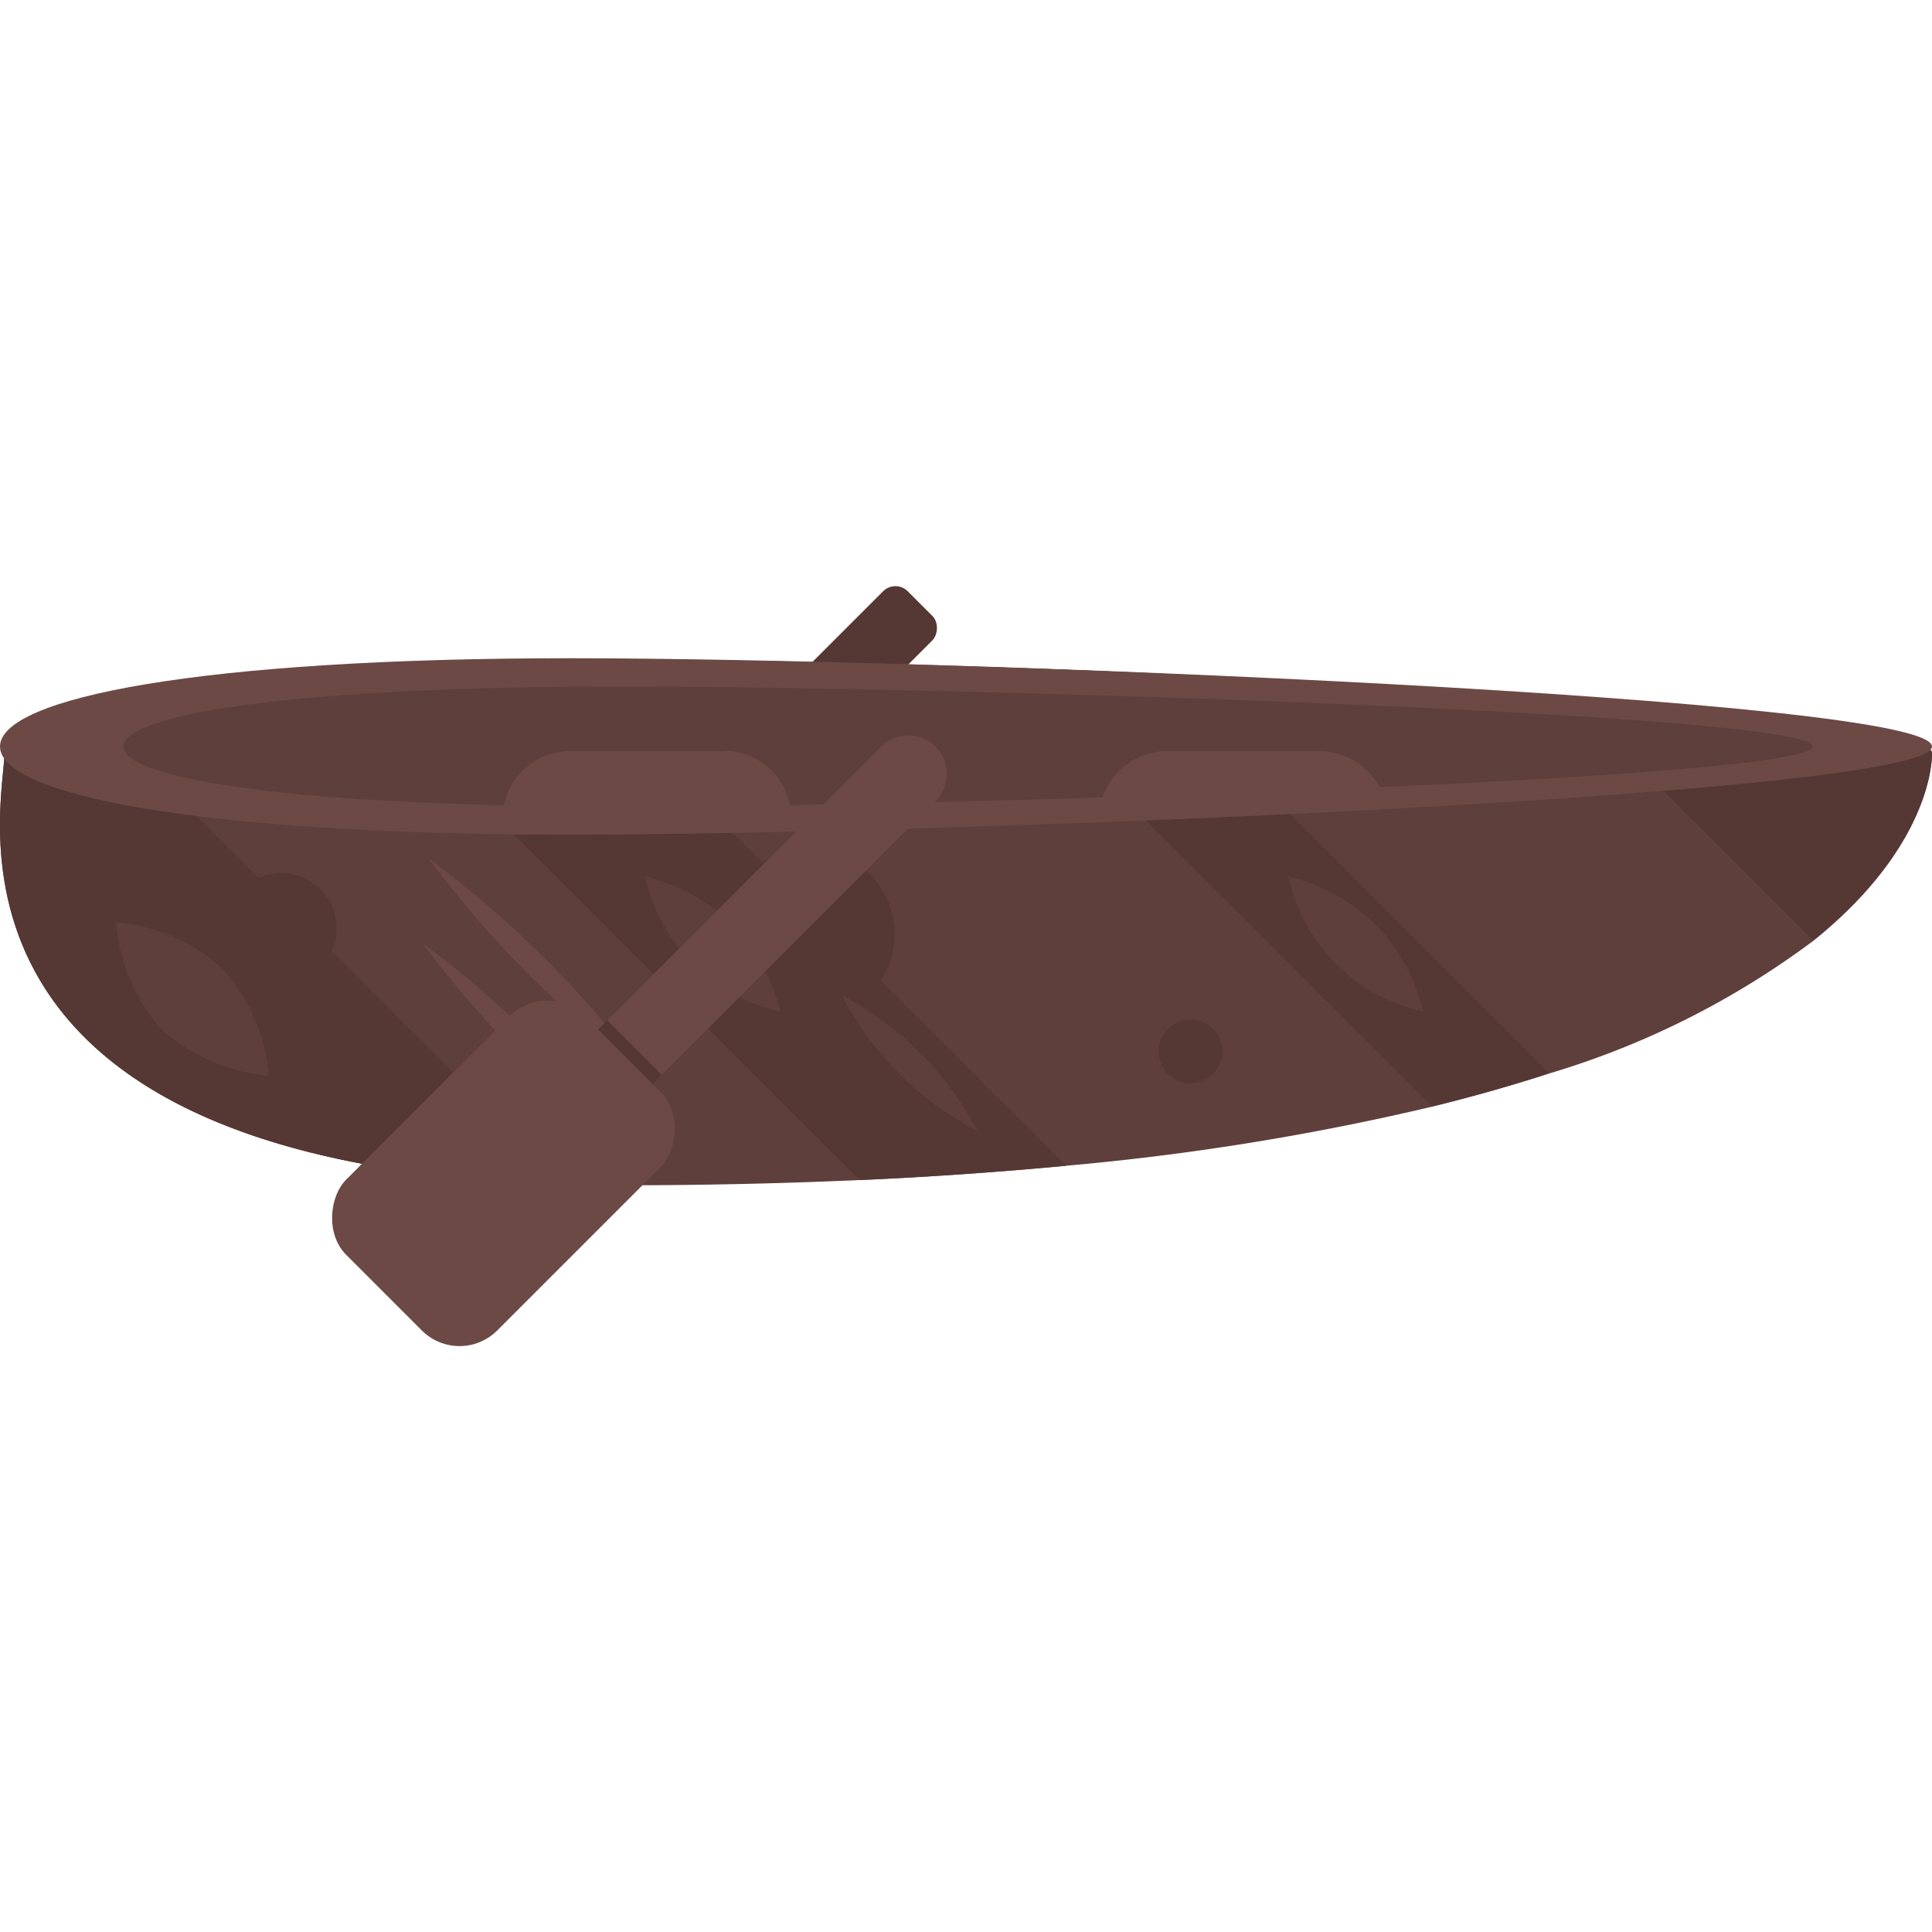 <svg id="Layer_1" data-name="Layer 1" xmlns="http://www.w3.org/2000/svg" viewBox="0 0 100 100"><defs><style>.cls-1{fill:#553734;}.cls-2{fill:#5f3f3b;}.cls-3{fill:#6d4945;}</style></defs><title>boat</title><rect class="cls-1" x="35.86" y="27.11" width="3.6" height="28.17" rx="0.9" ry="0.9" transform="translate(40.16 -14.56) rotate(45)"/><rect class="cls-1" x="22.44" y="43.28" width="9.97" height="15.77" rx="2.49" ry="2.49" transform="translate(44.21 -4.41) rotate(45)"/><path class="cls-2" d="M81.23,36.08c-6.59-.5-14.23-.92-21.76-1.24-2.73-.12-5.45-.22-8.1-.31-7.32-.25-14.1-.39-19.16-.39-1.11,0-2.17,0-3.23,0-4.06,0-7.75.19-11,.41A74.36,74.36,0,0,0,4.39,36.46C1.69,37.2.23,38.07.23,39c0,2.6-4.77,21.26,29,22.3,1,0,2,.05,3,.05,4.37,0,8.43-.1,12.26-.27s7.36-.43,10.68-.74a133.21,133.21,0,0,0,19-3.07c2.2-.54,4.21-1.12,6.06-1.72a43.63,43.63,0,0,0,13.65-6.87C99.37,44.26,100,40.13,100,39S92,36.89,81.23,36.08Z"/><path class="cls-1" d="M.23,39c0,2.6-4.77,21.26,29,22.3L4.39,36.46C1.69,37.2.23,38.07.23,39Z"/><path class="cls-1" d="M18,34.58l26.5,26.5c3.82-.17,7.36-.43,10.68-.74L29,34.17C24.92,34.22,21.23,34.36,18,34.58Z"/><path class="cls-1" d="M51.37,34.53,74.12,57.27c2.2-.54,4.21-1.12,6.06-1.72L59.47,34.84C56.74,34.72,54,34.62,51.37,34.53Z"/><path class="cls-1" d="M100,39c0-1.1-8-2.11-18.77-2.92l12.6,12.6C99.37,44.26,100,40.13,100,39Z"/><path class="cls-3" d="M100,38.64c0,2.52-51.32,4.56-70.48,4.56S0,41.16,0,38.64s10.37-4.57,29.52-4.57S100,36.12,100,38.64Z"/><path class="cls-2" d="M93.84,38.64c0,1.71-44.88,3.11-61.63,3.11S6.4,40.35,6.4,38.64s9.06-3.11,25.81-3.11S93.84,36.92,93.84,38.64Z"/><path class="cls-3" d="M37.41,38.88H29.47A3.52,3.52,0,0,0,26,42.39a4.16,4.16,0,0,0,.09.79c1.13,0,2.28,0,3.47,0,3.07,0,7-.05,11.33-.15a3.48,3.48,0,0,0-3.44-4.17Z"/><path class="cls-3" d="M68.34,38.88H60.4a3.52,3.52,0,0,0-3.51,3.51c0,.06,0,.11,0,.17,5-.19,10-.42,14.89-.69A3.53,3.53,0,0,0,68.34,38.88Z"/><circle class="cls-1" cx="14.57" cy="48.04" r="2.85"/><circle class="cls-1" cx="41.88" cy="48.35" r="4.42"/><circle class="cls-1" cx="61.62" cy="54.42" r="1.65"/><path class="cls-2" d="M37.93,47.87a10,10,0,0,1,2.46,4.49,9.16,9.16,0,0,1-7-7A10,10,0,0,1,37.93,47.87Z"/><path class="cls-2" d="M71.22,47.87a10,10,0,0,1,2.46,4.49,9.16,9.16,0,0,1-7-7A10,10,0,0,1,71.22,47.87Z"/><path class="cls-3" d="M27.86,54a54.39,54.39,0,0,1,5.2,6,53.15,53.15,0,0,1-6-5.19,53.6,53.6,0,0,1-5.19-6A53.6,53.6,0,0,1,27.86,54Z"/><path class="cls-3" d="M28.24,49.65a54.39,54.39,0,0,1,5.2,6A52.76,52.76,0,0,1,22.21,44.45,54.39,54.39,0,0,1,28.24,49.65Z"/><path class="cls-2" d="M11.52,50.13a9.52,9.52,0,0,1,2.4,5.55,9.56,9.56,0,0,1-5.56-2.4A9.55,9.55,0,0,1,6,47.73,9.52,9.52,0,0,1,11.52,50.13Z"/><path class="cls-2" d="M47.65,54.53a16.72,16.72,0,0,1,2.94,4,16.24,16.24,0,0,1-7-7A16.72,16.72,0,0,1,47.65,54.53Z"/><path class="cls-1" d="M26.35,57.89a2,2,0,0,0,2.82,2.82l5.09-5.08-2.82-2.82Z"/><path class="cls-3" d="M48.42,38.65a2,2,0,0,0-2.82,0L31.44,52.81l2.82,2.82L48.42,41.47A2,2,0,0,0,48.42,38.65Z"/><rect class="cls-3" x="20.53" y="51.99" width="11.05" height="17.47" rx="2.76" ry="2.76" transform="translate(50.57 -0.63) rotate(45)"/></svg>